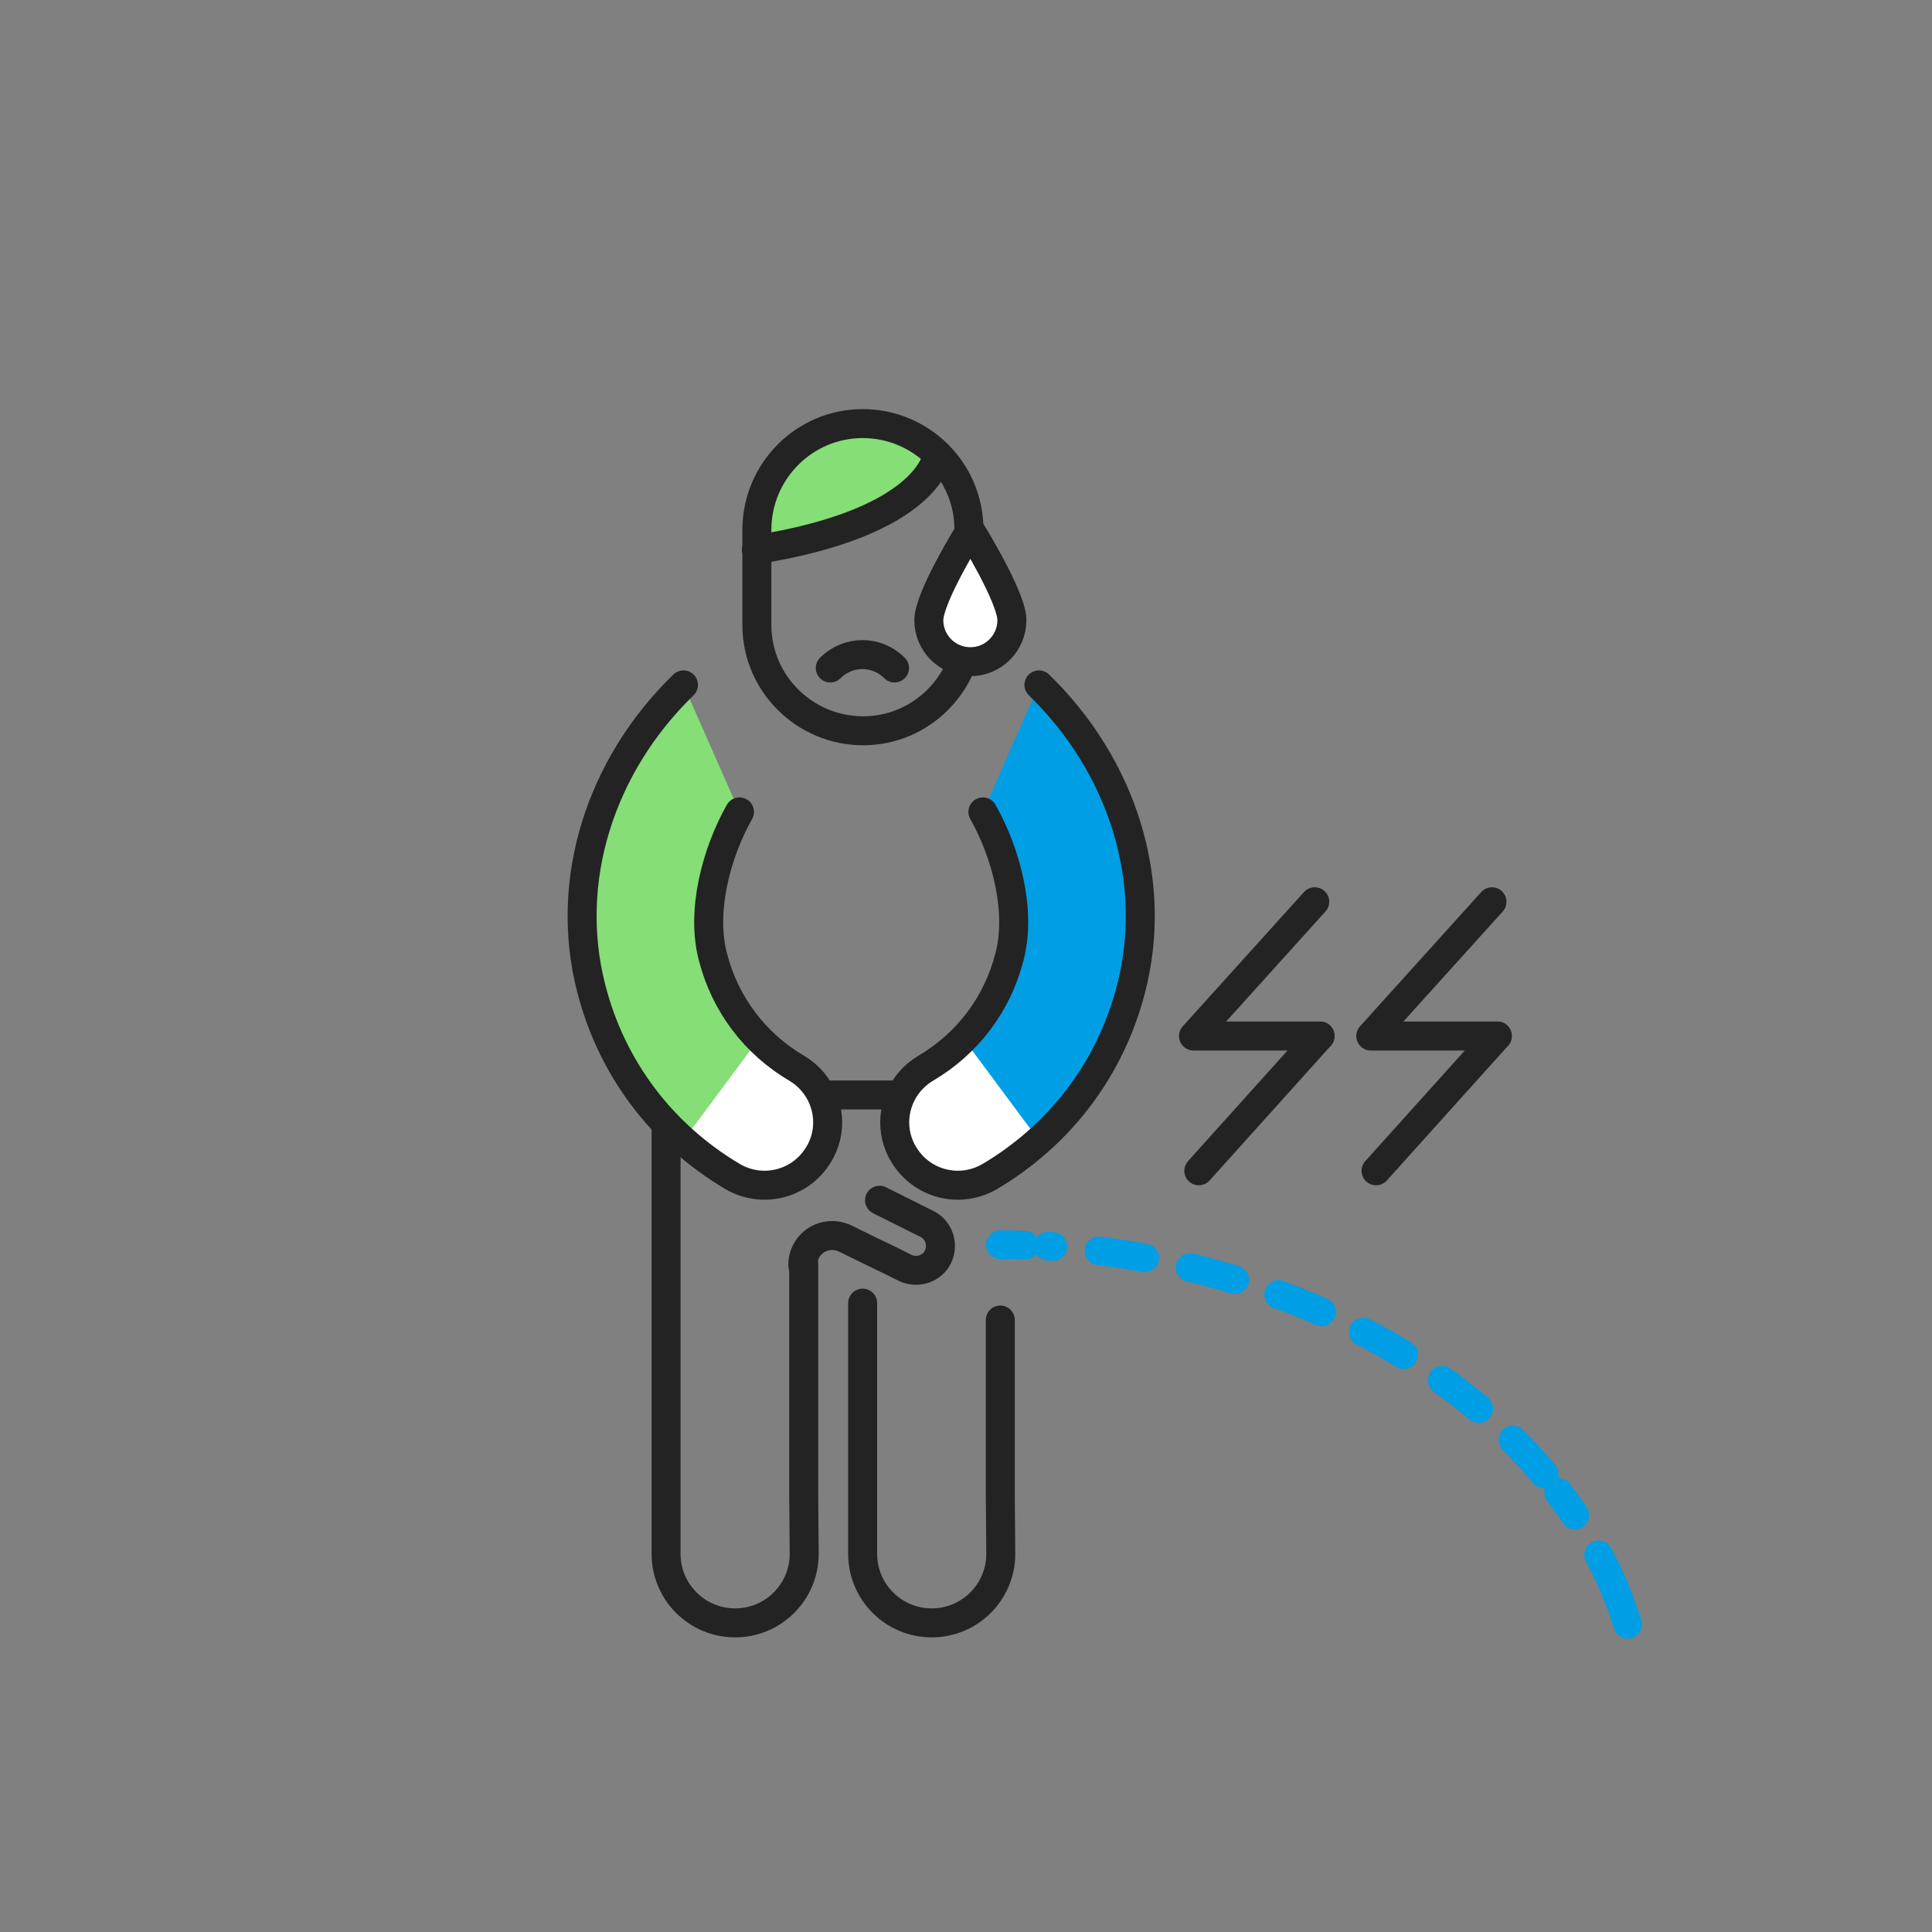 <svg width="400" height="400" viewBox="0 0 400 400" fill="none" xmlns="http://www.w3.org/2000/svg">
<rect x="0" y="0" width="400" height="400" fill="#808080" stroke="none"/>
<path d="M273.302 214.5H247.102L272.202 186.7" stroke="#232323" stroke-width="6" stroke-miterlimit="10" stroke-linecap="round" stroke-linejoin="round"/>
<path d="M248.203 242.4L273.303 214.5" stroke="#232323" stroke-width="6" stroke-miterlimit="10" stroke-linecap="round" stroke-linejoin="round"/>
<path d="M310.001 214.5H283.801L308.901 186.7" stroke="#232323" stroke-width="6" stroke-miterlimit="10" stroke-linecap="round" stroke-linejoin="round"/>
<path d="M284.902 242.4L310.002 214.5" stroke="#232323" stroke-width="6" stroke-miterlimit="10" stroke-linecap="round" stroke-linejoin="round"/>
<path d="M170.102 90.4L160.602 98.2L156.602 109L158.602 113.5L172.702 110.6L185.202 105.7L190.302 100.4L191.602 95.2L191.102 90.4L180.202 87.7L170.102 90.4Z" fill="#85DE76"/>
<path d="M200.603 129.3C200.603 141.4 190.803 151.3 178.703 151.3C166.603 151.3 156.703 141.5 156.703 129.4V109.7C156.703 97.6 166.503 87.7 178.603 87.7C190.703 87.7 200.603 97.5 200.603 109.6V129.3Z" stroke="#232323" stroke-width="6" stroke-miterlimit="10" stroke-linecap="round" stroke-linejoin="round"/>
<path d="M194.102 94.101C194.102 94.101 192.902 108.001 156.602 113.801" stroke="#232323" stroke-width="6" stroke-miterlimit="10" stroke-linecap="round" stroke-linejoin="round"/>
<path d="M192.802 226.7H137.902" stroke="#232323" stroke-width="6" stroke-miterlimit="10" stroke-linecap="round" stroke-linejoin="round"/>
<path d="M166.402 261.7V309.9L166.502 321.7C166.502 329.6 160.102 336 152.202 336C144.302 336 137.902 329.6 137.902 321.7V300.8V173.4" stroke="#232323" stroke-width="6" stroke-miterlimit="10" stroke-linecap="round" stroke-linejoin="round"/>
<path d="M207.102 273.3V309.9L207.202 321.7C207.202 329.6 200.802 336 192.902 336C185.002 336 178.602 329.6 178.602 321.7V300.8V269.8" stroke="#232323" stroke-width="6" stroke-miterlimit="10" stroke-linecap="round" stroke-linejoin="round"/>
<path d="M154.802 214.8L159.402 217.3L169.702 224.7L171.302 232.4L167.602 239.5L159.102 246.2L146.002 240.7L139.902 236.1L140.502 221.5L154.802 214.8Z" fill="white"/>
<path d="M157.101 215.1C152.501 210.4 149.201 204.6 147.601 198.1C145.201 188.6 148.301 176.6 153.101 168.1L141.501 141.8C124.201 158.6 116.701 182.4 122.401 204.6C125.601 216.9 132.201 227.8 141.501 236.1L157.101 215.1Z" fill="#85DE76"/>
<path d="M153.101 168.1C148.301 176.6 145.101 188.6 147.601 198.1C150.101 207.9 156.301 216.1 165.001 221.2C170.001 224.2 172.301 230 171.001 235.4C170.701 236.6 170.201 237.9 169.501 239C165.801 245.2 157.901 247.2 151.701 243.6C137.001 234.9 126.601 221.1 122.401 204.6C116.701 182.4 124.201 158.6 141.501 141.8" stroke="#232323" stroke-width="6" stroke-miterlimit="10" stroke-linecap="round" stroke-linejoin="round"/>
<path d="M337.001 336.3C336.501 334.7 335.901 333 335.301 331.5" stroke="#009EE5" stroke-width="5.917" stroke-linecap="round" stroke-linejoin="round"/>
<path d="M335.003 330.6C331.903 322.8 327.703 315.6 322.703 309" stroke="#009EE5" stroke-width="5.917" stroke-linecap="round" stroke-linejoin="round" stroke-dasharray="9.59 9.59"/>
<path d="M319.7 305.2C296.1 276.9 256.4 260.4 217 258" stroke="#009EE5" stroke-width="5.917" stroke-linecap="round" stroke-linejoin="round" stroke-dasharray="9.59 9.59"/>
<path d="M212.202 257.8C210.502 257.7 208.802 257.7 207.102 257.7" stroke="#009EE5" stroke-width="5.917" stroke-linecap="round" stroke-linejoin="round"/>
<path d="M182.103 248.5L191.903 253.4C194.403 254.6 195.403 257.7 194.203 260.2C193.003 262.7 189.903 263.7 187.403 262.5C186.403 262 185.403 261.5 184.403 261C182.503 260.1 180.703 259.2 178.803 258.3C177.903 257.8 176.903 257.4 176.003 256.9C174.803 256.3 173.703 255.8 172.303 255.8C168.903 255.8 166.203 258.5 166.203 261.9" stroke="#232323" stroke-width="6" stroke-miterlimit="10" stroke-linecap="round" stroke-linejoin="round"/>
<path d="M201.801 214.8L197.101 217.3L186.901 224.7L185.301 232.4L188.901 239.5L197.501 246.2L210.501 240.7L216.701 236.1L216.001 221.5L201.801 214.8Z" fill="white"/>
<path d="M199.5 215.1C204.1 210.4 207.4 204.6 209 198.1C211.4 188.6 208.3 176.6 203.5 168.1L215.1 141.8C232.4 158.6 239.9 182.4 234.2 204.6C231 216.9 224.4 227.8 215.1 236.1L199.5 215.1Z" fill="#009EE5"/>
<path d="M203.5 168.1C208.3 176.6 211.5 188.6 209 198.1C206.5 207.9 200.3 216.1 191.6 221.2C186.6 224.2 184.3 230 185.6 235.4C185.9 236.6 186.4 237.9 187.1 239C190.8 245.2 198.7 247.2 204.9 243.6C219.6 234.9 230 221.1 234.2 204.6C239.9 182.4 232.4 158.6 215.1 141.8" stroke="#232323" stroke-width="6" stroke-miterlimit="10" stroke-linecap="round" stroke-linejoin="round"/>
<path d="M209.501 128.4C209.501 133.1 205.701 137 200.901 137C196.201 137 192.301 133.2 192.301 128.4C192.301 123.6 200.901 109.8 200.901 109.8C200.901 109.8 209.501 123.6 209.501 128.4Z" fill="white" stroke="#232323" stroke-width="6" stroke-miterlimit="10" stroke-linecap="round" stroke-linejoin="round"/>
<path d="M185.202 138.3C181.502 134.6 175.602 134.6 171.902 138.3" stroke="#232323" stroke-width="6" stroke-miterlimit="10" stroke-linecap="round" stroke-linejoin="round"/>
</svg>

